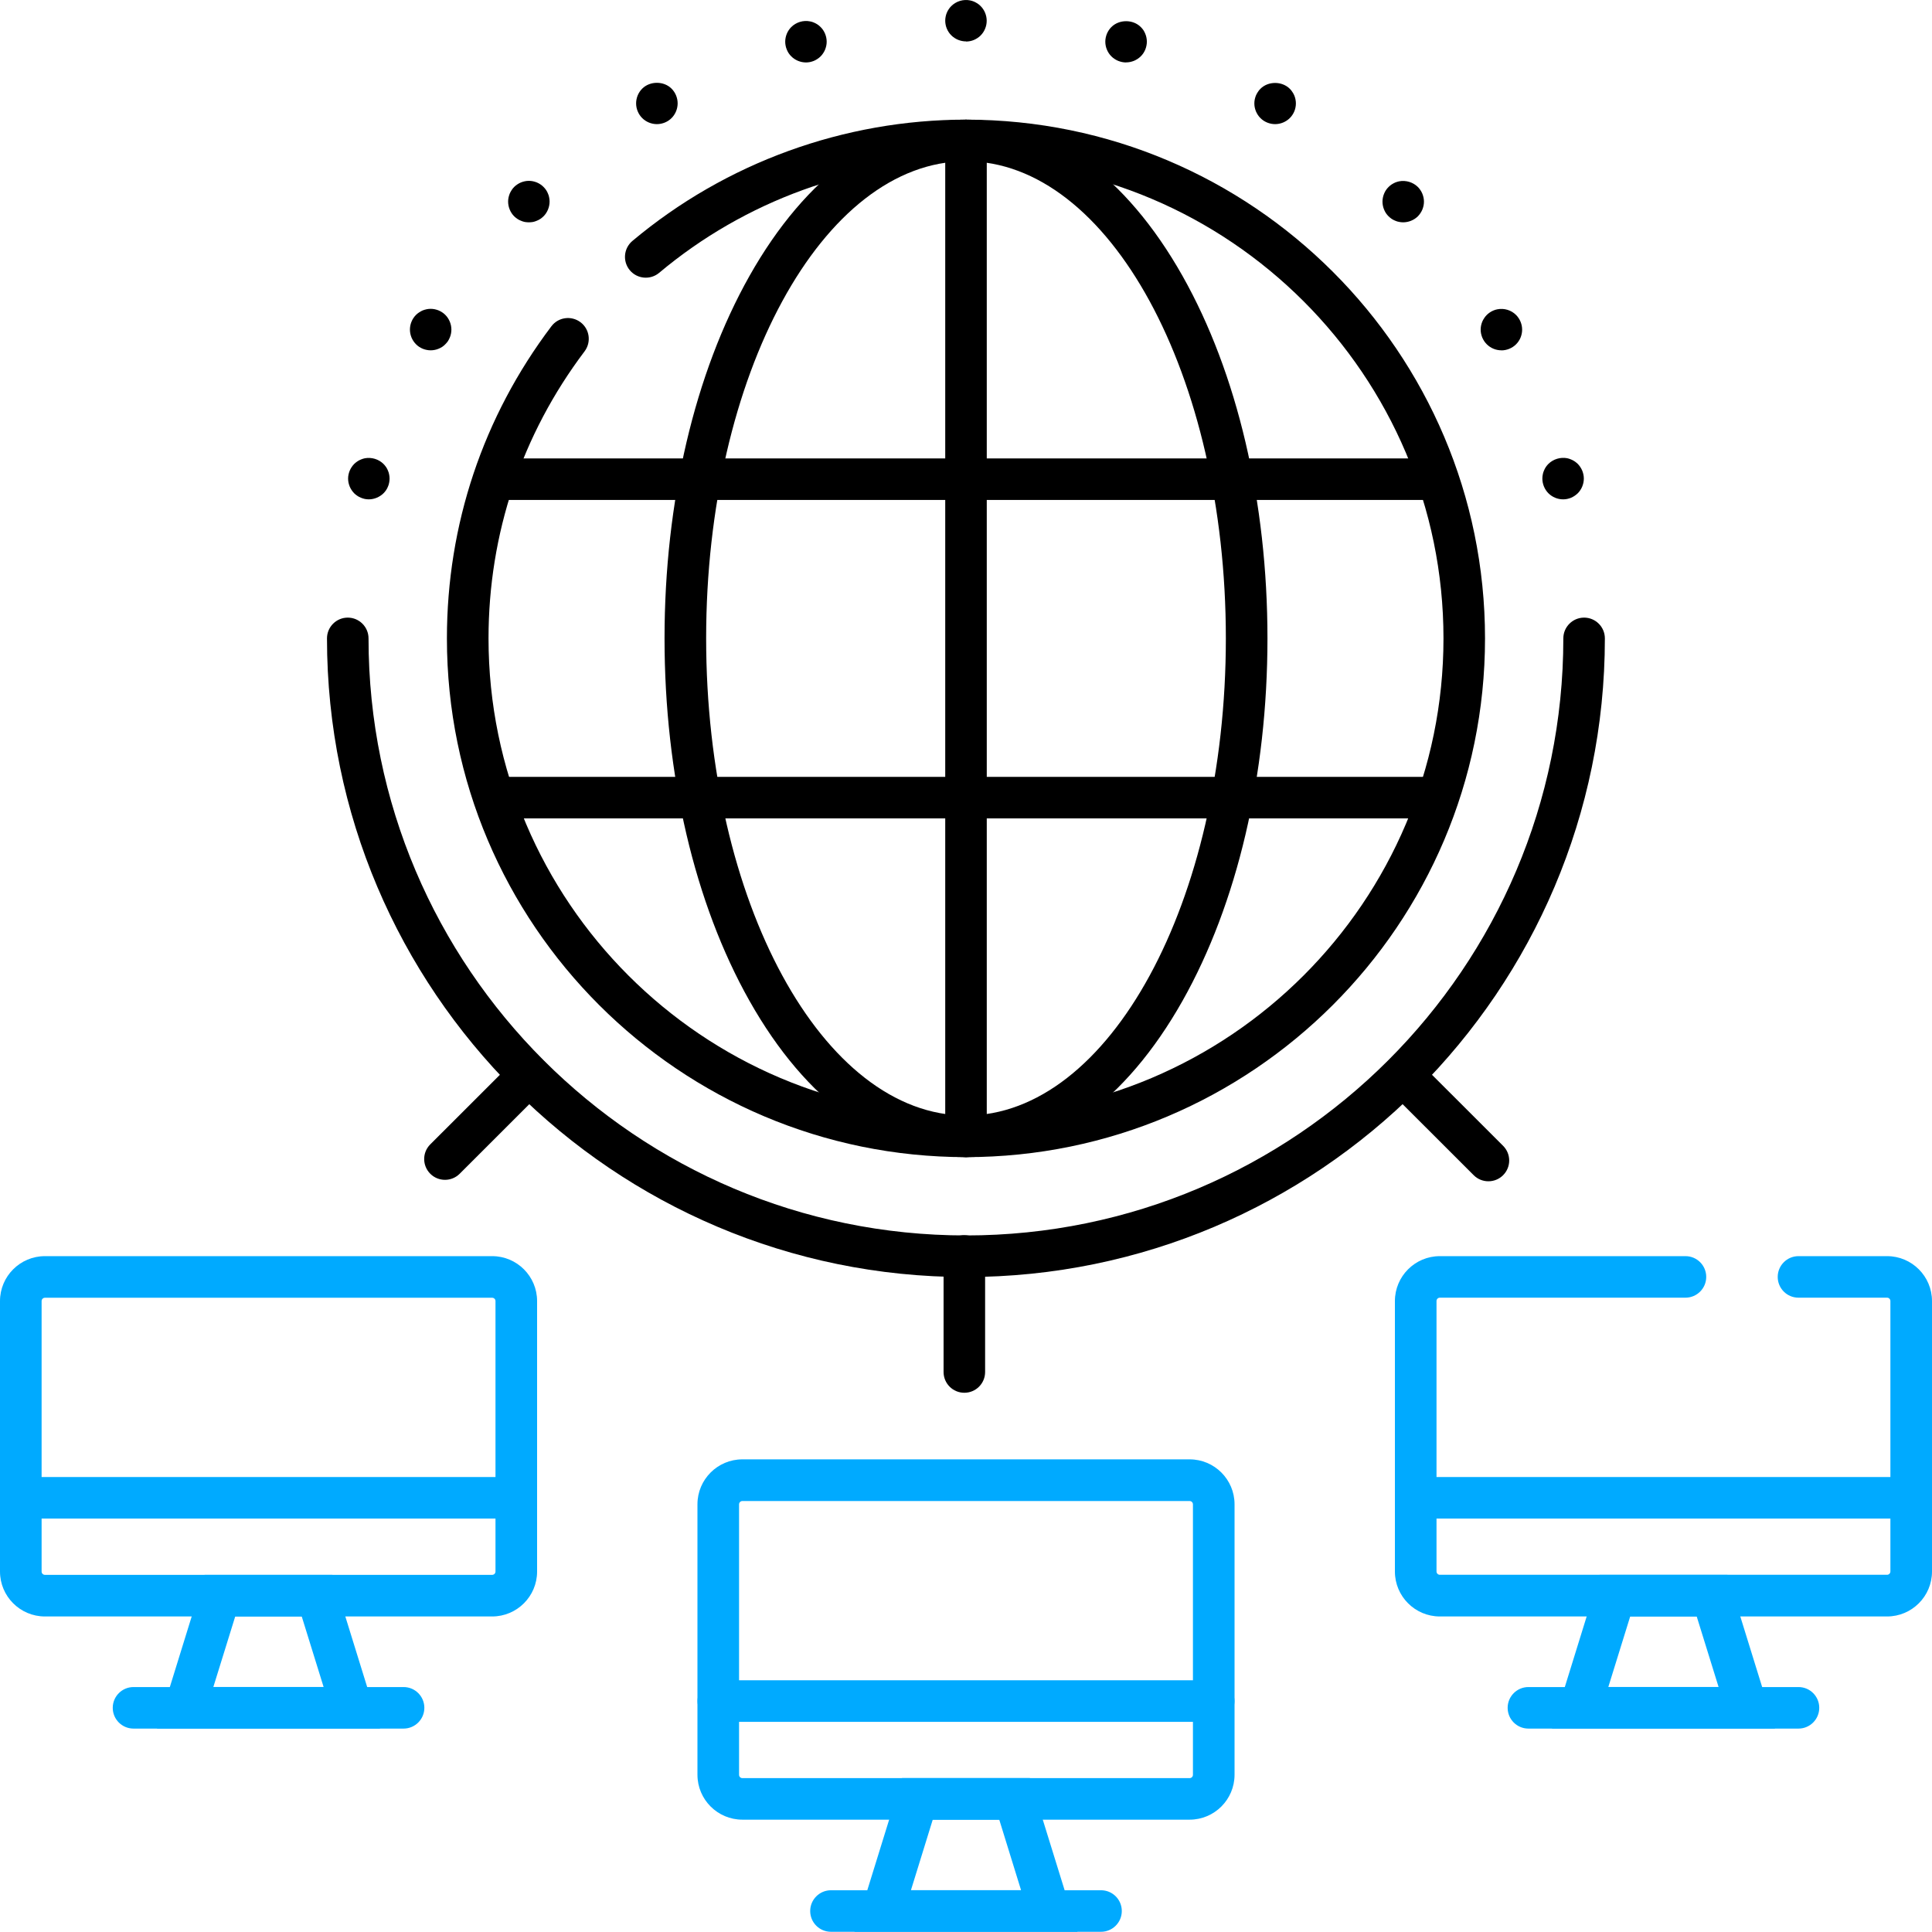 <?xml version="1.0" encoding="UTF-8"?>
<svg id="Layer_2" data-name="Layer 2" xmlns="http://www.w3.org/2000/svg" viewBox="0 0 280 279.97">
  <defs>
    <style>
      .cls-1 {
        fill: #0af;
      }
    </style>
  </defs>
  <g id="Layer_1-2" data-name="Layer 1">
    <g>
      <g>
        <g>
          <path class="cls-1" d="M257.25,250.52h-32.33l6.9-22.28h18.53l6.9,22.28ZM233.1,244.49h15.97l-3.17-10.22h-9.64l-3.17,10.22h0Z"/>
          <path class="cls-1" d="M273.49,234.27h-64.82c-3.59,0-6.51-2.92-6.51-6.51v-39.2c0-3.59,2.92-6.51,6.51-6.51h35.6c1.67,0,3.01,1.35,3.01,3.01s-1.35,3.01-3.01,3.01h-35.6c-.26,0-.48.21-.48.48v39.2c0,.26.21.48.48.48h64.82c.26,0,.48-.21.48-.48v-39.2c0-.26-.21-.48-.48-.48h-12.84c-1.67,0-3.01-1.35-3.01-3.01s1.35-3.01,3.01-3.01h12.84c3.59,0,6.51,2.92,6.51,6.51v39.2c0,3.59-2.92,6.51-6.51,6.51Z"/>
          <path class="cls-1" d="M276.99,220.08h-71.8c-1.67,0-3.01-1.35-3.01-3.01s1.35-3.01,3.01-3.01h71.8c1.67,0,3.01,1.35,3.01,3.01s-1.35,3.01-3.01,3.01Z"/>
        </g>
        <path class="cls-1" d="M260.65,250.52h-39.14c-1.67,0-3.01-1.35-3.01-3.01s1.35-3.01,3.01-3.01h39.14c1.67,0,3.01,1.35,3.01,3.01s-1.35,3.01-3.01,3.01Z"/>
      </g>
      <g>
        <path d="M64.49,170.99c-.77,0-1.54-.29-2.13-.88-1.18-1.18-1.18-3.09,0-4.26l12.15-12.14c1.18-1.18,3.09-1.18,4.26,0,1.18,1.18,1.18,3.09,0,4.26l-12.15,12.14c-.59.59-1.36.88-2.13.88Z"/>
        <g>
          <path d="M140,185.08c-51.07,0-92.61-41.52-92.61-92.56,0-1.66,1.35-3.01,3.01-3.01s3.01,1.35,3.01,3.01c0,47.71,38.84,86.53,86.58,86.53s86.58-38.82,86.58-86.53c0-1.66,1.35-3.01,3.01-3.01s3.01,1.35,3.01,3.01c0,51.04-41.54,92.56-92.61,92.56h.02Z"/>
          <g>
            <path d="M140,167.7c-41.48,0-75.23-33.72-75.23-75.18,0-16.47,5.23-32.11,15.14-45.23,1-1.33,2.89-1.59,4.22-.59s1.59,2.89.59,4.22c-9.11,12.07-13.92,26.45-13.92,41.6,0,38.13,31.04,69.15,69.2,69.15s69.2-31.02,69.2-69.15-31.04-69.15-69.2-69.15c-16.25,0-32.04,5.74-44.47,16.17-1.28,1.07-3.18.9-4.25-.37-1.07-1.28-.9-3.18.37-4.25,13.51-11.34,30.68-17.58,48.34-17.58,41.48,0,75.23,33.72,75.23,75.18s-33.75,75.18-75.23,75.18h.01Z"/>
            <path d="M140,167.7c-12,0-23.15-8.05-31.39-22.67-7.93-14.07-12.3-32.72-12.3-52.51s4.37-38.43,12.3-52.51c8.24-14.62,19.39-22.67,31.39-22.67s23.15,8.05,31.39,22.67c7.93,14.07,12.3,32.72,12.3,52.51s-4.37,38.43-12.3,52.51c-8.24,14.62-19.39,22.67-31.39,22.67ZM140,23.37c-20.77,0-37.66,31.02-37.66,69.15s16.9,69.15,37.66,69.15,37.66-31.02,37.66-69.15-16.9-69.15-37.66-69.15Z"/>
            <path d="M140,167.7c-1.67,0-3.01-1.35-3.01-3.01V20.36c0-1.66,1.35-3.01,3.01-3.01s3.01,1.35,3.01,3.01v144.33c0,1.67-1.35,3.01-3.01,3.01Z"/>
            <path d="M207.24,118.61H72.28c-1.67,0-3.01-1.35-3.01-3.01s1.35-3.01,3.01-3.01h134.96c1.67,0,3.01,1.35,3.01,3.01s-1.35,3.01-3.01,3.01Z"/>
            <path d="M207.24,72.46H72.28c-1.67,0-3.01-1.35-3.01-3.01s1.35-3.01,3.01-3.01h134.96c1.67,0,3.01,1.35,3.01,3.01s-1.35,3.01-3.01,3.01Z"/>
          </g>
          <path d="M140,6c-.79,0-1.57-.32-2.13-.88-.14-.14-.27-.29-.37-.45-.11-.17-.21-.34-.28-.52-.08-.18-.13-.37-.17-.56-.04-.2-.06-.39-.06-.59s.02-.39.06-.59c.04-.19.09-.38.17-.56.07-.18.17-.35.28-.52.1-.16.23-.31.37-.45.7-.7,1.74-1.02,2.72-.82.19.04.38.09.56.17.18.08.35.17.52.28.16.1.31.23.45.37.56.56.88,1.34.88,2.13s-.32,1.57-.88,2.13c-.14.14-.29.27-.45.37-.17.11-.34.2-.52.28-.18.08-.37.13-.56.17-.2.04-.4.06-.59.06v-.02Z"/>
          <path d="M116.81,9.05c-.79,0-1.57-.32-2.13-.88-.14-.14-.27-.29-.38-.46-.1-.16-.2-.33-.27-.52-.08-.18-.13-.37-.17-.56s-.06-.39-.06-.58c0-.79.32-1.58.88-2.13.7-.7,1.74-1.02,2.72-.82.19.03.38.09.56.17.18.07.35.17.51.27.17.11.32.24.46.38.56.55.88,1.34.88,2.13,0,.19-.02.39-.06.58s-.1.38-.17.56c-.08.19-.17.36-.28.52-.11.17-.23.32-.37.46s-.29.26-.46.37c-.16.11-.33.2-.51.28-.18.07-.37.13-.56.17-.2.04-.39.06-.59.06h0Z"/>
          <path d="M95.2,17.99c-.79,0-1.57-.32-2.13-.88s-.88-1.34-.88-2.13.32-1.57.88-2.13c1.13-1.13,3.14-1.13,4.26,0,.56.56.88,1.34.88,2.13s-.32,1.57-.88,2.13c-.55.56-1.34.88-2.13.88Z"/>
          <path d="M76.64,32.22c-.19,0-.39-.02-.58-.05-.2-.04-.38-.1-.56-.18-.19-.07-.36-.16-.52-.27-.17-.11-.32-.24-.46-.37-.56-.56-.88-1.35-.88-2.14,0-.19.02-.39.06-.58s.1-.38.17-.56c.08-.18.17-.36.28-.52.11-.17.23-.32.37-.46s.29-.26.46-.37c.16-.11.33-.2.52-.28.18-.07.36-.13.56-.17.38-.08.78-.08,1.18,0,.19.04.38.1.56.17.18.08.36.17.52.28.16.11.32.23.45.37.14.14.27.29.38.46.11.16.2.34.27.52.08.18.14.37.17.56.04.19.06.39.06.58,0,.79-.32,1.58-.88,2.14-.13.13-.29.26-.45.37-.16.11-.34.2-.52.27-.18.08-.37.14-.56.18-.19.03-.39.05-.59.05h0Z"/>
          <path d="M62.41,50.77c-.19,0-.39-.02-.58-.06-.2-.04-.38-.09-.57-.17-.18-.07-.35-.17-.51-.27-.17-.11-.32-.24-.46-.38s-.26-.29-.37-.45c-.11-.17-.2-.34-.28-.52-.07-.18-.13-.37-.17-.56-.04-.2-.06-.39-.06-.59,0-.79.32-1.57.88-2.13.14-.14.29-.26.46-.37.16-.11.33-.2.51-.28.19-.07.37-.13.57-.17.38-.08.78-.08,1.18,0,.19.04.38.1.56.17.18.08.35.17.52.28.16.11.32.23.45.37.56.56.88,1.34.88,2.13,0,.2-.02.39-.06.59-.04.19-.09.38-.17.56-.07.18-.17.35-.27.52-.11.16-.24.31-.38.45-.13.14-.29.27-.45.38-.17.1-.34.2-.52.27-.18.08-.37.13-.56.17-.2.04-.39.06-.59.06h-.01Z"/>
          <path d="M53.45,72.37c-.19,0-.39-.02-.59-.06-.19-.04-.37-.1-.56-.18-.18-.07-.35-.16-.51-.27-.17-.11-.32-.24-.46-.37-.14-.14-.26-.3-.37-.46-.11-.16-.2-.34-.28-.52-.07-.18-.13-.37-.17-.56s-.06-.39-.06-.59.02-.39.06-.58.1-.38.17-.56c.08-.18.17-.36.28-.52.11-.16.23-.32.37-.46.14-.13.29-.26.46-.37.16-.11.33-.2.51-.27.19-.08.37-.14.56-.18.99-.19,2.03.13,2.72.82.14.14.27.3.38.46.11.16.2.34.27.52.08.18.14.37.17.56.04.19.06.39.06.58,0,.2-.02.4-.06.59-.03.19-.09.38-.17.56-.07.18-.16.36-.27.52-.11.16-.24.32-.38.46-.56.55-1.34.88-2.13.88Z"/>
          <path d="M226.54,72.37c-.79,0-1.57-.32-2.13-.88s-.88-1.35-.88-2.13c0-.2.02-.4.06-.59.03-.19.09-.38.17-.56.07-.18.17-.36.27-.52.11-.16.24-.32.38-.46.7-.69,1.74-1.01,2.72-.82.19.04.38.1.56.18.18.07.35.16.51.27.17.11.32.24.46.37.14.14.26.3.37.46.11.16.2.34.28.52.07.18.13.37.17.56s.06.39.06.59c0,.78-.32,1.57-.88,2.13-.14.13-.29.26-.46.37-.16.11-.33.2-.51.28-.18.07-.37.13-.56.17-.2.04-.39.06-.59.06h0Z"/>
          <path d="M217.59,50.77c-.19,0-.39-.02-.59-.06-.19-.04-.38-.09-.56-.17-.18-.07-.35-.17-.52-.28-.16-.11-.31-.23-.45-.37s-.26-.29-.37-.45c-.11-.17-.2-.34-.28-.52-.07-.18-.13-.37-.17-.56-.04-.2-.06-.39-.06-.59s.02-.39.06-.59c.04-.19.1-.38.17-.56.08-.18.17-.35.28-.51.11-.17.23-.32.37-.46s.29-.26.45-.37c.17-.11.34-.21.52-.28.18-.08.37-.13.56-.17.99-.2,2.03.12,2.72.82.56.56.88,1.34.88,2.13,0,.2-.02.39-.06.59-.04.19-.1.38-.17.56-.07.18-.17.35-.28.52-.11.16-.23.31-.37.45-.56.56-1.34.88-2.13.88h0Z"/>
          <path d="M203.36,32.22c-.2,0-.4-.02-.59-.06-.19-.03-.38-.09-.56-.17-.18-.07-.35-.16-.52-.27-.16-.11-.31-.24-.45-.37-.14-.14-.27-.3-.38-.46-.1-.16-.2-.34-.27-.52-.08-.18-.13-.37-.17-.56s-.06-.39-.06-.59.02-.39.06-.58.09-.38.17-.56c.07-.19.17-.36.27-.52.11-.17.24-.32.38-.46s.29-.26.45-.37c.17-.11.34-.2.52-.28.18-.07.37-.13.56-.17.99-.19,2.02.13,2.72.82.14.14.26.29.37.46.11.16.2.33.28.52.07.18.13.37.17.56.04.19.06.39.06.58,0,.2-.02.4-.06.59s-.1.38-.17.56c-.08.18-.17.36-.28.52s-.23.32-.37.46c-.56.55-1.34.87-2.13.87Z"/>
          <path d="M184.8,17.99c-.79,0-1.58-.32-2.13-.88-.14-.14-.27-.29-.37-.45-.11-.17-.2-.34-.28-.52-.07-.18-.13-.37-.17-.56-.04-.2-.06-.39-.06-.59s.02-.39.06-.59c.04-.19.1-.38.17-.56.08-.18.17-.35.28-.51.1-.17.23-.32.37-.46,1.12-1.13,3.13-1.13,4.26,0,.14.14.27.29.37.46.11.16.21.33.28.51.08.18.13.37.17.56.04.2.06.39.06.59s-.02.39-.06.59c-.04.19-.09.38-.17.56-.07.18-.17.35-.28.52-.1.16-.23.31-.37.45-.56.56-1.34.88-2.13.88h0Z"/>
          <path d="M163.19,9.05c-.19,0-.39-.02-.58-.06s-.38-.1-.56-.17c-.19-.08-.36-.17-.52-.28-.17-.11-.32-.23-.46-.37-.56-.56-.88-1.34-.88-2.13,0-.2.02-.39.06-.59.04-.19.1-.38.17-.56.08-.18.17-.36.28-.52s.23-.32.37-.45c1.13-1.13,3.14-1.13,4.26,0,.14.13.27.29.38.45.1.16.2.34.27.52.08.18.13.37.17.56s.06.39.06.59-.02.39-.06.58c-.04.2-.09.38-.17.57-.07.18-.17.35-.27.51-.11.17-.24.32-.38.46s-.29.26-.45.37c-.17.11-.34.2-.52.28-.18.07-.37.13-.56.17s-.39.06-.59.06h-.02Z"/>
        </g>
        <path d="M215.71,171.2c-.77,0-1.54-.29-2.13-.88l-12.36-12.35c-1.18-1.18-1.18-3.08,0-4.26s3.09-1.18,4.26,0l12.36,12.35c1.18,1.18,1.18,3.08,0,4.26-.59.59-1.36.88-2.13.88h0Z"/>
        <path d="M139.76,201.85c-1.67,0-3.01-1.35-3.01-3.01v-16.82c0-1.67,1.35-3.01,3.01-3.01s3.01,1.35,3.01,3.01v16.82c0,1.67-1.35,3.01-3.01,3.01h0Z"/>
      </g>
      <g>
        <g>
          <g>
            <path class="cls-1" d="M55.08,250.52H22.75l6.9-22.28h18.53l6.9,22.28ZM30.93,244.49h15.97l-3.17-10.22h-9.64l-3.17,10.22h0Z"/>
            <path class="cls-1" d="M71.32,234.27H6.51c-3.59,0-6.51-2.92-6.51-6.51v-39.2c0-3.59,2.92-6.51,6.51-6.51h64.82c3.59,0,6.51,2.92,6.51,6.51v39.2c0,3.59-2.92,6.51-6.51,6.51h-.01ZM6.51,188.08c-.26,0-.48.21-.48.48v39.2c0,.26.21.48.48.48h64.82c.26,0,.48-.21.48-.48v-39.2c0-.26-.21-.48-.48-.48H6.51Z"/>
          </g>
          <path class="cls-1" d="M58.49,250.52H19.35c-1.67,0-3.01-1.35-3.01-3.01s1.35-3.01,3.01-3.01h39.14c1.67,0,3.01,1.35,3.01,3.01s-1.35,3.01-3.01,3.01Z"/>
        </g>
        <path class="cls-1" d="M74.82,220.08H3.01c-1.67,0-3.01-1.35-3.01-3.01s1.35-3.01,3.01-3.01h71.8c1.67,0,3.01,1.35,3.01,3.01s-1.35,3.01-3.01,3.01h0Z"/>
      </g>
      <g>
        <g>
          <g>
            <path class="cls-1" d="M156.16,279.97h-32.33l6.9-22.28h18.53l6.9,22.28h0ZM132.01,273.94h15.97l-3.16-10.22h-9.64l-3.16,10.22h0Z"/>
            <path class="cls-1" d="M172.41,263.72h-64.82c-3.59,0-6.51-2.92-6.51-6.51v-39.2c0-3.59,2.92-6.51,6.51-6.51h64.82c3.59,0,6.51,2.92,6.51,6.51v39.2c0,3.59-2.92,6.51-6.51,6.51ZM107.59,217.54c-.26,0-.48.21-.48.48v39.2c0,.26.21.48.48.48h64.82c.26,0,.48-.21.48-.48v-39.2c0-.26-.21-.48-.48-.48h-64.82Z"/>
          </g>
          <path class="cls-1" d="M159.57,279.97h-39.14c-1.67,0-3.01-1.35-3.01-3.01s1.35-3.01,3.01-3.01h39.14c1.67,0,3.01,1.35,3.01,3.01s-1.35,3.01-3.01,3.01Z"/>
        </g>
        <path class="cls-1" d="M175.9,249.54h-71.8c-1.67,0-3.01-1.35-3.01-3.01s1.35-3.01,3.01-3.01h71.8c1.67,0,3.01,1.35,3.01,3.01s-1.35,3.01-3.01,3.01Z"/>
      </g>
    </g>
  </g>
</svg>
